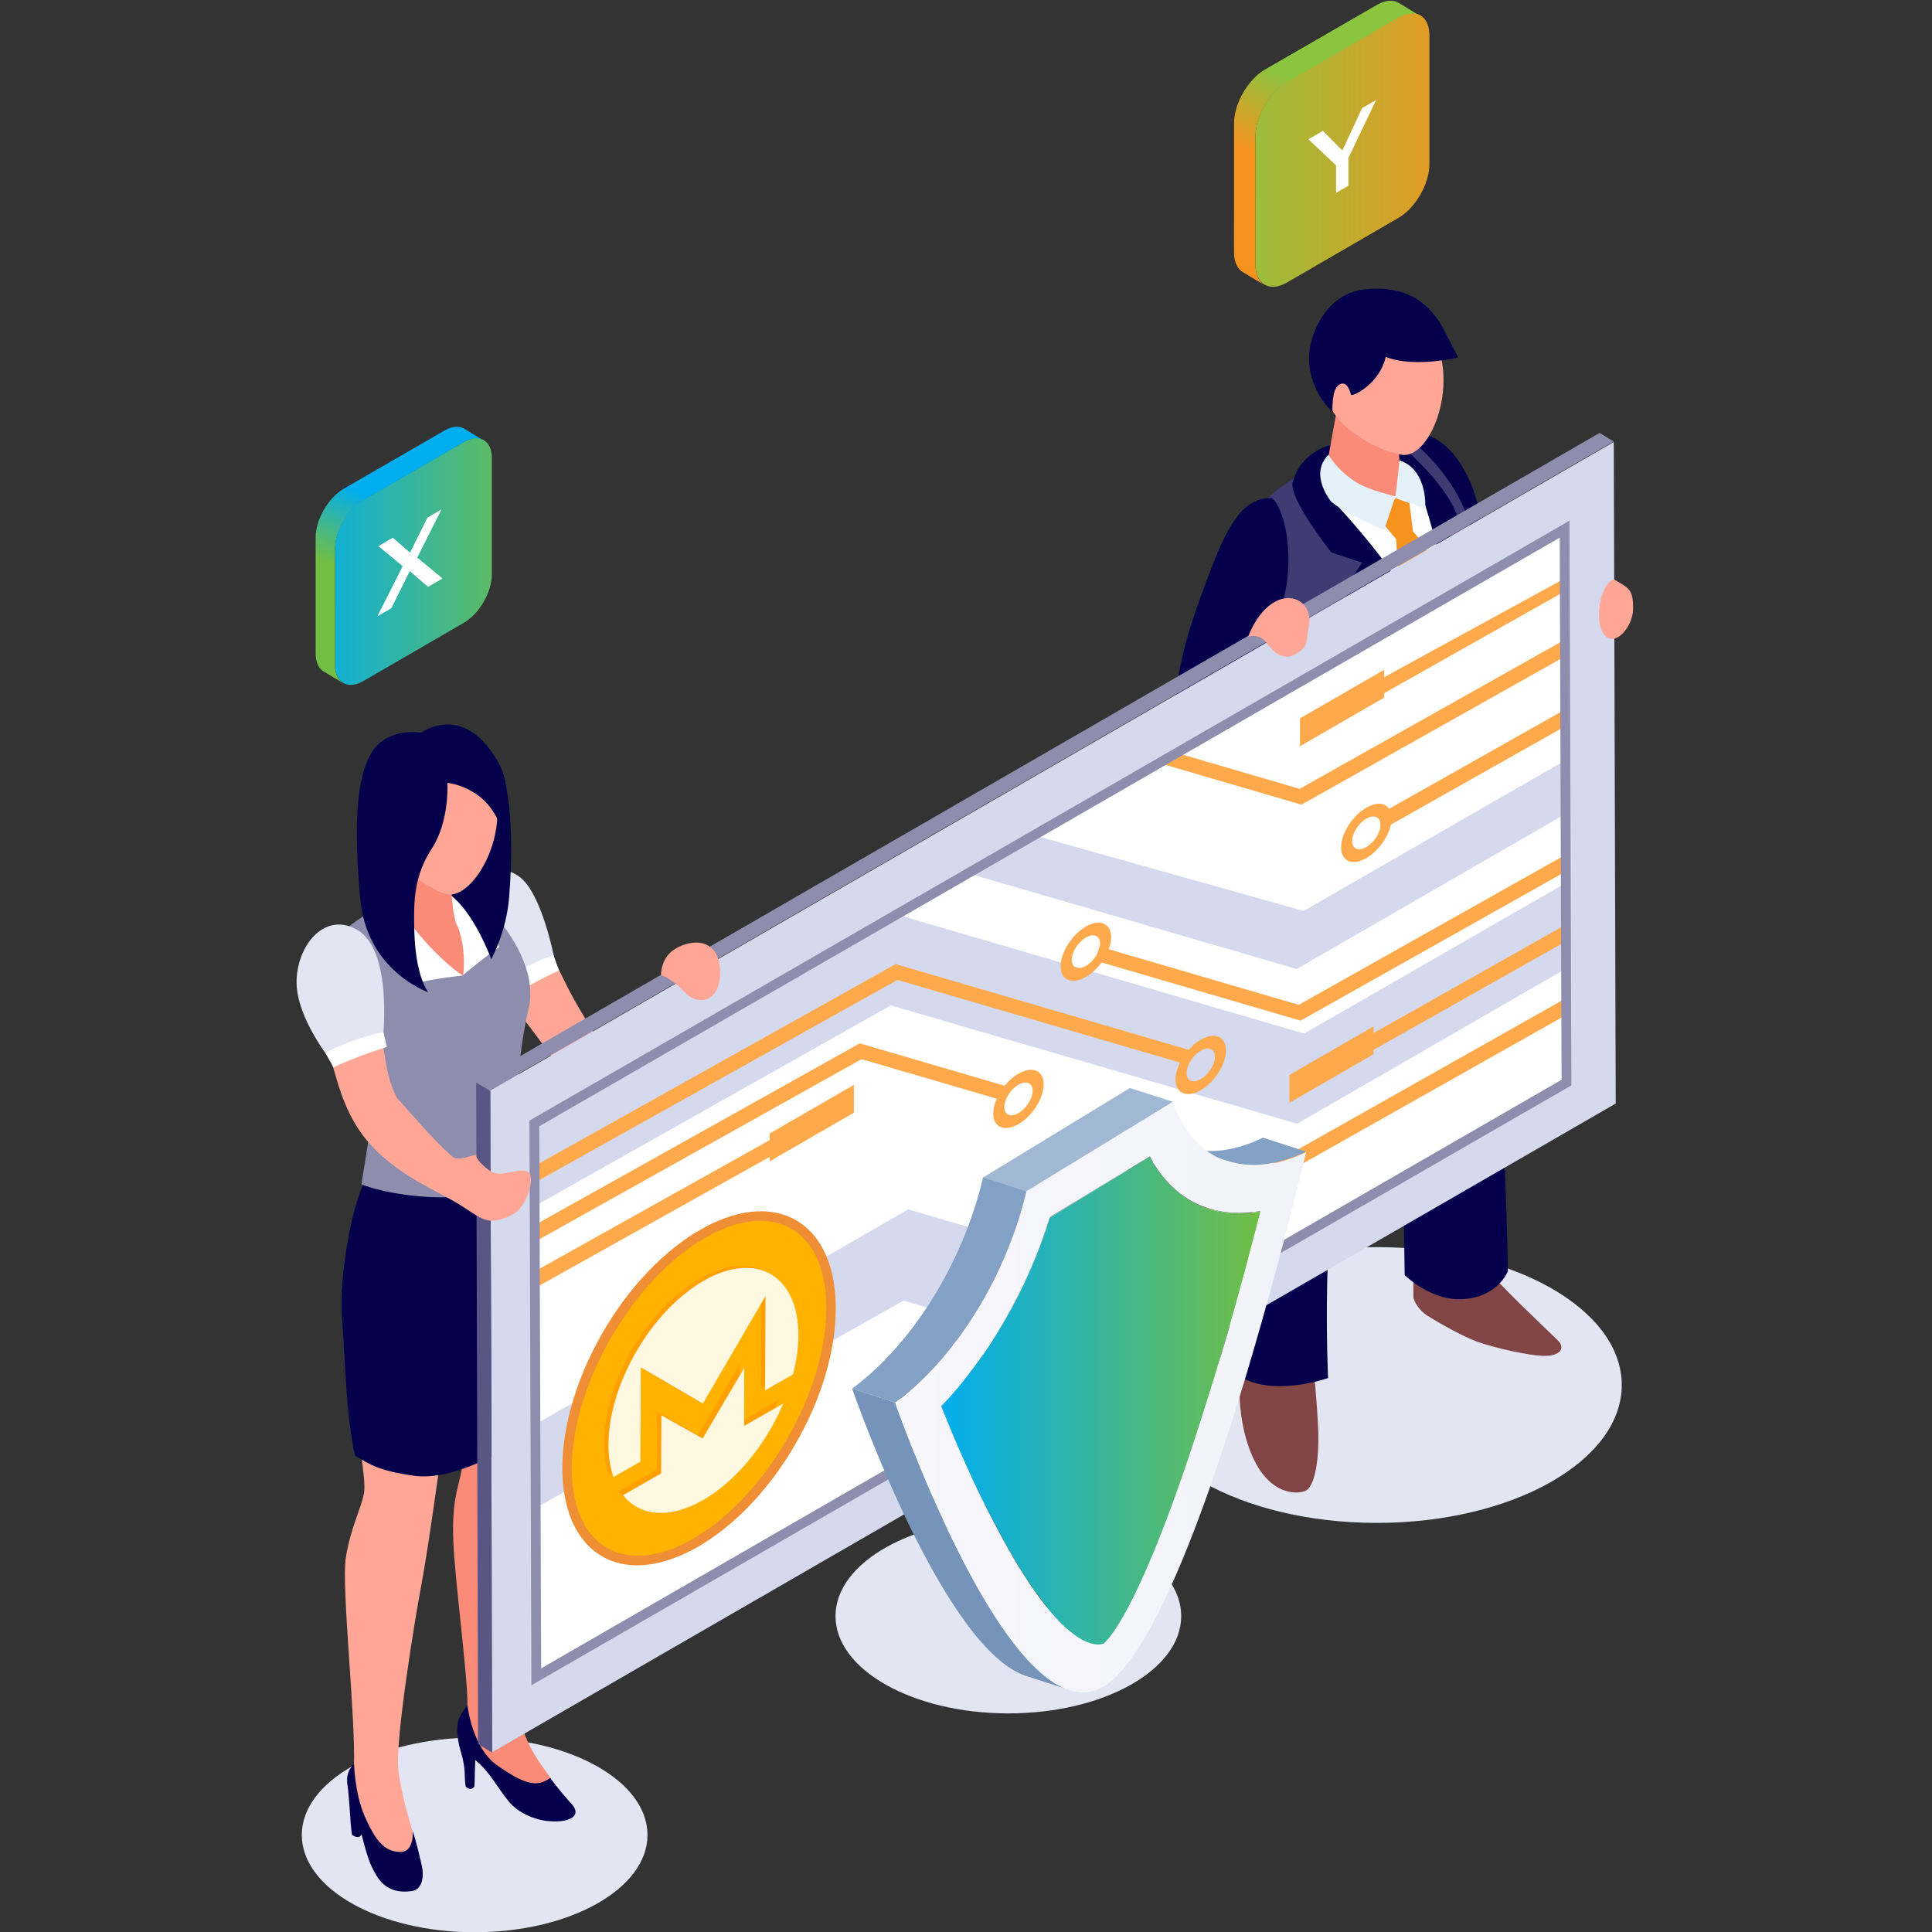<svg width="400" height="400" viewBox="0 0 400 400" fill="none" xmlns="http://www.w3.org/2000/svg">
<rect x="0" y="0" width="400" height="400" fill="#333333" stroke="none"/>
<g clip-path="url(#clip0)">
<path d="M98.269 359.766C78.505 359.766 62.483 368.786 62.483 379.909C62.483 391.032 78.505 400.051 98.269 400.051C118.034 400.051 134.058 391.032 134.058 379.909C134.058 368.786 118.034 359.766 98.269 359.766Z" fill="#E3E5F2"/>
<path d="M208.767 314.453C189.003 314.453 172.982 323.473 172.982 334.596C172.982 345.718 189.003 354.739 208.767 354.739C228.533 354.739 244.556 345.718 244.556 334.596C244.556 323.473 228.533 314.453 208.767 314.453Z" fill="#E3E5F2"/>
<path d="M285.04 258.203C257.028 258.203 234.319 270.986 234.319 286.753C234.319 302.518 257.028 315.301 285.04 315.301C313.057 315.301 335.767 302.518 335.767 286.753C335.767 270.986 313.057 258.203 285.04 258.203Z" fill="#E3E5F2"/>
<path d="M289.477 3.601L266.404 16.919C262.841 18.947 259.937 23.989 259.937 28.1V54.791C259.937 58.846 262.841 60.545 266.404 58.518L289.477 45.145C293.04 43.117 295.945 38.075 295.945 33.964V7.328C295.945 4.423 294.465 2.724 292.382 2.724C291.505 2.724 290.519 2.998 289.477 3.601Z" fill="url(#paint0_linear)"/>
<path d="M285.049 1.034L261.953 14.364C258.384 16.415 255.491 21.446 255.491 25.539L255.484 52.22C255.492 54.311 256.247 55.781 257.471 56.433L261.755 58.992L261.739 58.984C260.635 58.292 259.935 56.87 259.935 54.883L259.934 28.217C259.926 24.1 262.835 19.077 266.388 17.018L289.484 3.689C291.042 2.799 292.489 2.608 293.601 3.045L289.707 0.661C289.198 0.327 288.586 0.16 287.91 0.16C287.036 0.16 286.066 0.43 285.049 1.034Z" fill="url(#paint1_linear)"/>
<path d="M300.894 128.361C294.98 113.552 291.835 96.117 291.835 96.117L289.502 89.789C289.502 89.789 298.738 86.576 304.486 100.025C306.978 105.856 309.066 119.82 310.2 124.75C314.526 125.372 324.695 125.465 325.819 126.825C327.752 129.164 323.984 136.14 324.218 137.166C321.143 138.618 307.983 141.425 303.327 138.909C301.151 137.734 303.189 131.082 300.894 128.361Z" fill="#04004C"/>
<path d="M308.875 263.97C308.875 263.97 311.546 266.877 315.115 270.355C318.419 273.575 319.442 274.502 322.507 277.495C324.296 279.241 322.82 280.848 319.41 280.716C316.409 280.6 309.62 279.141 305.82 277.776C303.122 276.805 298.175 274.07 295.646 272.474C293.12 270.874 292.627 268.653 292.627 268.653V263.281L308.875 263.97Z" fill="#824545"/>
<path d="M271.876 282.509C271.876 282.509 272.495 288.017 272.876 294.932C273.255 301.849 272.28 307.957 270.165 308.718C268.048 309.48 262.03 309.382 258.605 299.778C255.178 290.174 257.22 280.859 257.22 280.859L271.876 282.509Z" fill="#824545"/>
<path d="M259.615 177.775C258.352 158.067 269.22 147.705 269.22 147.705C268.354 141.063 299.159 150.358 299.159 150.358C299.159 150.358 305.756 186.063 308.544 204.866C311.714 226.233 312.191 263.198 312.191 263.198C312.191 263.198 309.925 269.024 301.968 268.992C295.86 268.968 290.822 264 290.822 264L290.191 219.467L281.919 188.939C281.919 188.939 282.083 219.329 278.551 231.674C273.288 250.081 274.963 285.31 274.963 285.31C274.963 285.31 264.631 288.999 257.558 285.462C250.483 281.923 251.872 277.971 251.872 277.971C251.872 277.971 249.567 247.723 258.664 227.256C259.423 211.715 260.197 186.827 259.615 177.775Z" fill="#04004C"/>
<path d="M293.288 92.152C293.288 92.152 303.919 100.743 305.185 112.879C305.814 118.904 303.974 139.206 303.919 152.514C303.888 159.975 306.855 180.921 306.855 180.921C306.855 180.921 303.149 183.514 297.109 186.288C297.109 180.976 295.099 172.676 295.099 172.676C295.099 172.676 294.499 182.029 294.499 187.18C291.302 188.147 287.657 188.797 283.65 188.776C273.803 188.728 259.119 181.971 259.119 181.971C259.119 181.971 257.266 169.034 263.517 147.099C267.242 134.02 258.946 111.669 259.422 108.102C260.217 102.135 273.746 95.673 273.746 95.673C273.746 95.673 283.34 88.243 293.288 92.152Z" fill="#3F3B73"/>
<path d="M288.668 91.016C288.668 91.016 294.464 95.628 298.603 101.237C301.046 104.55 301.733 106.87 301.733 106.87L298.603 109.927L303.053 112.063C303.053 112.063 305.541 128.829 302.164 134.461C298.789 140.094 294.717 154.181 294.717 154.181C294.717 154.181 290.02 139.634 287.965 136.009C285.908 132.386 278.125 122.353 278.125 122.353L282.022 116.472L275.669 114.398C275.669 114.398 266.714 103.167 267.646 99.779C269.399 93.434 275.469 92.151 275.469 92.151L288.668 91.016Z" fill="#04004C"/>
<path d="M294.44 102.571C294.44 102.571 296.97 110.218 298.353 117.139C299.734 124.058 294.707 147.072 294.707 147.072C294.707 147.072 292.466 124.577 287.955 118.176C282.611 110.596 275.659 103.388 275.659 103.388C275.659 103.388 289.837 100.804 294.44 102.571Z" fill="white"/>
<path d="M291.798 104.169L292.548 110.077C292.548 110.077 296.038 113.449 296.784 117.573C297.53 121.698 296.742 136.634 296.742 136.634L294.697 147.248L293.801 140.158C293.801 140.158 292.202 130.978 290.829 125.313C290.636 122.827 290.422 120.784 290.212 120.168C289.263 117.38 289.07 111.647 289.07 111.647L285.376 107.232L288.896 103.125L291.798 104.169Z" fill="#F6921E"/>
<path d="M289.499 91.787L290.142 101.136C290.142 101.136 288.909 102.982 285.752 105.656C282.376 104.603 274.536 97.328 274.536 97.328L277.147 82.812L289.499 91.787Z" fill="#F98B78"/>
<path d="M275.701 66.716C279.216 62.234 289.324 58.46 295.907 68.203C302.812 78.423 296.288 95.131 290.239 94.156C286.851 93.61 279.224 90.523 275.881 85.065C272.119 78.925 272.968 70.198 275.701 66.716Z" fill="#FFA697"/>
<path d="M289.755 95.312L288.916 102.889L295.073 105.403C295.073 105.403 295.78 97.31 289.755 95.312Z" fill="#E4F1F9"/>
<path d="M275.06 94.141C275.06 94.141 276.973 97.7 281.391 100.194C283.655 101.47 288.896 102.782 288.896 102.782L286.58 109.735C286.58 109.735 279.248 106.763 275.65 103.911C275.65 103.911 270.872 98.246 275.06 94.141Z" fill="#E4F1F9"/>
<path d="M258.868 145.202C256.335 149.466 255.715 156.932 249.518 156.098C245.765 155.593 242.917 148.015 243.385 144.246C244.448 134.888 246.865 128.203 249.871 120.093C253.999 108.95 257.178 102.907 263.355 103.131C265.85 105.189 267.957 114.203 266.002 123.048C264.751 128.73 258.868 145.202 258.868 145.202Z" fill="#04004C"/>
<path d="M271.024 165.234C271.024 165.234 275.097 169.248 273.348 174.855C271.574 180.533 267.354 180.954 265.033 181.376C262.709 181.8 262.709 180.44 263.767 179.477C264.821 178.514 266.77 178.001 266.77 178.001C266.77 178.001 263.66 174.307 264.084 169.77C264.358 166.828 271.024 165.234 271.024 165.234Z" fill="#FFA697"/>
<path d="M257.335 139.844C257.335 139.844 261.558 148.011 264.404 152.1C267.248 156.191 272.95 163.706 272.95 163.706C272.95 163.706 272.984 166.752 270.099 170.037C266.954 173.624 262.905 173.211 262.905 173.211C262.905 173.211 249.671 160.312 246.711 154.131C243.752 147.948 257.335 139.844 257.335 139.844Z" fill="#4E5458"/>
<path d="M282.329 59.942C287.252 59.333 290.988 60.362 293.577 62.075L293.586 62.068C293.586 62.068 293.635 62.107 293.659 62.124C294.353 62.589 297.111 64.645 298.865 68.128C300.578 71.532 301.906 73.984 301.906 73.984C301.906 73.984 293.228 76.199 287.122 73.984C287.038 73.954 286.976 73.934 286.894 73.905C285.708 79.276 280.391 82.009 279.73 81.779C279.121 79.442 278.122 78.894 276.979 79.88C275.689 80.995 275.874 85.275 275.874 85.275C275.874 85.275 270.998 81.064 271.021 74.018C271.033 69.628 274.285 60.939 282.329 59.942Z" fill="#04004C"/>
<path d="M91.722 272.936C90.582 269.895 110.389 267.578 110.389 267.578C110.389 267.578 110.43 282.354 110.966 288.575C111.778 297.962 111.592 302.452 108.885 315.053C107.685 320.64 106.176 341.808 106.578 349.263C107.171 360.185 112.205 365.345 113.912 368.041C115.618 370.737 109.119 373.287 105.004 369.353C100.893 365.419 100.461 364.651 98.141 363.419C95.818 362.187 96.603 359.236 96.774 353.074C96.903 348.307 94.834 332.429 94.043 322.244C92.92 307.792 96.092 307.478 95.87 300.17C95.456 286.42 92.472 274.923 91.722 272.936Z" fill="#F98B78"/>
<path d="M94.884 356.282C94.892 356.256 94.899 356.228 94.904 356.201C94.973 355.956 95.032 355.821 95.032 355.821L95.037 355.829C95.573 354.378 96.786 353.125 96.786 353.125C96.786 353.125 97.759 361.867 102.898 365.472C108.633 369.498 111.199 370.1 113.924 368.093C113.924 368.093 115.301 370.133 118.468 373.651C120.162 375.534 118.74 377.419 113.74 377.061C111.1 376.871 107.317 375.52 105.229 372.851C103.03 370.046 101.334 367.021 99.284 365.185C98.965 364.903 98.693 364.648 98.412 364.392V364.397C98.261 366.711 98.331 368.191 98.22 369.867C97.737 370.636 96.991 370.45 96.405 369.867C96.074 368.022 96.509 366.323 95.474 362.919C94.376 359.31 94.663 357.154 94.884 356.282Z" fill="#04004C"/>
<path d="M91.49 299.939C91.49 299.939 88.68 320.613 87.246 328.093C85.813 335.572 81.956 359.702 82.434 365.894C82.756 370.111 84.424 375.81 85.467 379.337C86.506 382.855 85.106 385.426 82.737 386.156C78.446 387.476 72.941 372.859 73.261 366.116C73.739 356.023 70.607 328.532 71.611 322.374C72.62 316.215 74.738 312.498 75.372 309.111C75.915 306.209 73.508 293.75 73.508 293.75L91.49 299.939Z" fill="#FFA697"/>
<path d="M71.999 369.718C71.999 369.718 72.391 373.885 72.5 375.973C72.612 378.062 72.873 379.871 72.873 379.871C72.873 379.871 74.563 381.224 75.002 379.354C74.703 373.333 71.999 369.718 71.999 369.718Z" fill="#04004C"/>
<path d="M85.456 379.119C85.456 379.119 86.272 381.491 87.35 386.369C87.818 388.48 87.454 391.211 85.27 391.528C79.693 392.334 78.02 388.654 76.909 386.369C75.509 383.485 74.041 375.807 72.721 371.921C70.469 367.321 73.299 365.234 73.299 365.234C73.299 365.234 73.452 371.214 75.427 375.838C78.064 382.025 80.136 383.352 82.846 383.427C85.816 383.509 85.456 379.119 85.456 379.119Z" fill="#04004C"/>
<path d="M111.378 295.841C104.118 300.736 93.674 306.672 85.613 305.526C78.599 304.529 76.65 303.25 73.501 301.394C71.547 292.159 71.609 283.276 70.797 272.755C70.141 264.262 73.027 247.832 76.114 243.752C76.138 243.72 82.862 240.899 86.649 240.839C93.623 240.725 101.418 242.601 108.019 239.897C108.401 239.738 108.679 239.955 108.788 240.26C108.903 240.255 109.018 240.302 109.06 240.458C112.23 252.304 113.093 277.145 111.378 295.841Z" fill="#04004C"/>
<path d="M133.685 230.627C133.685 230.627 123.119 214.55 118.898 207.004C115.329 200.625 110.823 189.204 104.662 182.554C101.259 178.881 100.155 180.712 96.062 183.071C84.551 189.703 104.662 206.015 104.662 206.015C104.662 206.015 116.251 221.015 118.898 225.627C120.317 228.098 127.843 236.306 127.843 236.306L133.685 230.627Z" fill="#FFA697"/>
<path d="M114.9 199.059C114.9 199.059 112.276 184.643 107.314 181.36C102.356 178.075 96.442 181.197 95.939 182.21C95.439 183.221 106.924 203.442 106.924 203.442C106.924 203.442 112.572 200.477 114.9 199.059Z" fill="#E3E5F2"/>
<path d="M114.597 197.774L115.74 200.932C115.74 200.932 110.049 203.494 107.081 205.657C104.112 207.819 103.506 204.848 105.404 202.705C107.739 200.065 114.597 197.774 114.597 197.774Z" fill="white"/>
<path d="M107.194 227.43C107.323 229.856 108.213 237.062 109.059 240.523C104.658 251.105 81.665 248.002 74.825 245.194C75.717 239.949 77.98 225.736 77.724 220.772C77.724 220.772 66.346 208.182 69.569 195.338C70.545 191.447 79.773 187.245 79.773 187.245C79.773 187.245 86.423 192.544 88.764 194.38C91.009 196.139 94.752 200.646 95.071 201.032C95.088 201.029 95.107 201.027 95.126 201.022C95.078 200.281 94.63 194.338 92.304 187.996C91.572 185.998 92.685 180.16 92.685 180.16C92.685 180.16 93.615 179.929 94.964 179.688C96.987 181.931 100.964 187.881 103.123 190.346C105.204 192.727 111.327 200.972 109.456 208.763C107.861 215.41 107.023 224.149 107.194 227.43Z" fill="#8F8DAE"/>
<path d="M82.594 182.812C82.594 182.812 84.488 190.445 87.239 193.195C89.988 195.945 95.895 201.956 95.895 201.956C95.895 201.956 89.592 202.61 85.669 203.665C82.782 200.796 78.613 192.626 78.613 190.076C78.613 183.227 82.594 182.812 82.594 182.812Z" fill="white"/>
<path d="M96.064 183.133C96.064 183.133 101.977 192.038 103.345 196.082C100.822 197.744 95.886 201.862 95.886 201.862L92.621 184.917L96.064 183.133Z" fill="white"/>
<path d="M104.316 160.938C104.316 160.938 106.804 168.483 105.403 185.844C104.824 193.012 101.707 198.601 101.707 198.601C101.707 198.601 97.972 188.262 92.609 184.85C88.831 182.446 94.486 177.949 94.486 177.949L104.316 160.938Z" fill="#04004C"/>
<path d="M94.481 191.319C95.471 192.866 96.474 197.739 95.883 201.988C93.686 200.745 89.498 196.757 87.114 193.885C84.825 191.128 83.182 188.797 82.399 185.482C82.741 182.663 82.772 177.599 81.299 171.303C85.53 169.405 93.384 181.054 93.384 181.054C93.384 181.054 93.296 187.747 94.481 191.319Z" fill="#F98B78"/>
<path d="M82.395 156.665C86.427 152.913 96.651 150.831 101.472 161.13C106.529 171.932 97.777 186.905 92.145 185.062C88.994 184.031 82.176 179.934 79.803 174.219C77.134 167.785 79.26 159.577 82.395 156.665Z" fill="#FFA697"/>
<path d="M92.628 162.071C92.628 162.071 93.111 169.992 89.412 175.669C85.714 181.349 85.637 186.479 85.763 192.299C85.982 202.416 88.689 205.437 88.689 205.437C88.689 205.437 75.992 201.134 74.603 186.217C73.272 171.942 73.562 160.684 77.24 155.362C80.591 150.517 87.249 151.68 87.249 151.68C87.249 151.68 95.892 145.246 103.005 157.562C106.215 163.12 104.334 167.569 103.005 169.64C99.785 162.73 92.628 162.071 92.628 162.071Z" fill="#04004C"/>
<path d="M334.117 91.507L334.517 228.476L101.913 362.768L101.517 225.799L334.117 91.507Z" fill="#D4D9ED"/>
<path d="M101.517 225.89L98.582 224.124L98.982 361.091L101.912 362.86L101.517 225.89Z" fill="#595686"/>
<path d="M334.106 91.406L331.177 89.639L98.575 223.932L101.508 225.698L334.106 91.406Z" fill="#8F8DAE"/>
<path d="M323.925 109.414L324.323 223.988L111.028 347.017L110.63 232.441L323.925 109.414Z" fill="white"/>
<path d="M200.269 180.768L268.464 200.629L324.128 168.509L324.083 157.422L269.903 188.601L213.93 172.886L200.269 180.768Z" fill="#D4D9ED"/>
<path d="M184.423 208.16L268.551 232.659L324.215 200.539L324.193 182.812L270.004 213.994L185.398 189.262L110.645 232.38L110.705 249.716L184.423 208.16Z" fill="#D4D9ED"/>
<path d="M187.049 269.285L225.943 280.614L248.188 267.976L188.026 250.391L110.864 294.899L110.923 312.201L187.049 269.285Z" fill="#D4D9ED"/>
<path d="M245.746 220.415L185.804 202.884L110.677 244.875L110.571 241.456L185.435 199.609L246.597 217.503L245.746 220.415Z" fill="#FFA94D"/>
<path d="M324.172 180.429L269.266 211.315L226.782 198.885L227.636 195.971L268.891 208.039L324.159 176.953L324.172 180.429Z" fill="#FFA94D"/>
<path d="M324.029 135.897L269.449 166.602L239.722 157.903L243.362 155.804L269.073 163.324L324.017 132.422L324.029 135.897Z" fill="#FFA94D"/>
<path d="M207.489 227.807L178.372 219.29L110.73 257.099L110.718 253.628L178.001 216.016L208.342 224.893L207.489 227.807Z" fill="#FFA94D"/>
<path d="M164.519 236.636L110.759 266.685L110.745 263.214L163.035 233.986L164.519 236.636Z" fill="#FFA94D"/>
<path d="M251.541 218.79C251.541 220.411 250.229 222.483 248.606 223.419C246.987 224.352 245.676 223.799 245.676 222.178C245.676 220.557 246.987 218.484 248.606 217.551C250.229 216.616 251.541 217.171 251.541 218.79ZM243.384 223.498C243.384 226.383 245.724 227.371 248.606 225.705C251.492 224.04 253.829 220.355 253.829 217.469C253.829 214.585 251.492 213.597 248.606 215.263C245.724 216.928 243.384 220.616 243.384 223.498Z" fill="#FFA94D"/>
<path d="M227.76 195.354C227.76 196.972 226.447 199.047 224.827 199.981C223.206 200.917 221.893 200.361 221.893 198.74C221.893 197.122 223.206 195.049 224.827 194.114C226.447 193.178 227.76 193.733 227.76 195.354ZM219.604 200.06C219.607 202.948 221.941 203.935 224.827 202.27C227.71 200.605 230.05 196.917 230.05 194.033C230.05 191.15 227.71 190.159 224.827 191.824C221.941 193.49 219.604 197.177 219.604 200.06Z" fill="#FFA94D"/>
<path d="M213.797 225.823C213.797 227.441 212.482 229.515 210.862 230.449C209.242 231.386 207.929 230.83 207.929 229.212C207.929 227.589 209.242 225.518 210.862 224.581C212.482 223.647 213.797 224.202 213.797 225.823ZM205.64 230.53C205.64 233.417 207.978 234.403 210.862 232.739C213.748 231.073 216.082 227.385 216.082 224.501C216.082 221.617 213.748 220.628 210.862 222.293C207.978 223.957 205.64 227.646 205.64 230.53Z" fill="#FFA94D"/>
<path d="M249.198 251.212C249.198 252.833 247.885 254.902 246.263 255.839C244.643 256.775 243.331 256.219 243.329 254.6C243.331 252.978 244.643 250.907 246.263 249.971C247.885 249.037 249.198 249.59 249.198 251.212ZM241.04 255.922C241.04 258.805 243.379 259.792 246.263 258.128C249.148 256.463 251.486 252.774 251.486 249.891C251.486 247.006 249.148 246.019 246.263 247.684C243.379 249.35 241.04 253.038 241.04 255.922Z" fill="#FFA94D"/>
<path d="M176.783 230.376L159.362 240.437L159.361 234.67L176.783 224.611L176.783 230.376Z" fill="#FFA94D"/>
<path d="M284.376 218.267L266.955 228.324L266.955 222.559L284.375 212.5L284.376 218.267Z" fill="#FFA94D"/>
<path d="M324.234 194.886L276.424 221.859L274.936 219.214L324.219 191.406L324.234 194.886Z" fill="#FFA94D"/>
<path d="M286.573 144.437L269.15 154.496L269.152 148.729L286.572 138.672L286.573 144.437Z" fill="#FFA94D"/>
<path d="M323.971 122.422L278.6 148.021L277.108 145.377L323.961 119.765L323.971 122.422Z" fill="#FFA94D"/>
<path d="M324.279 210.122L251.043 251.441L249.551 248.797L324.268 206.641L324.279 210.122Z" fill="#FFA94D"/>
<path d="M285.818 170.742C285.818 172.363 284.505 174.435 282.886 175.372C281.265 176.305 279.951 175.749 279.951 174.13C279.951 172.51 281.262 170.438 282.886 169.504C284.505 168.568 285.818 169.123 285.818 170.742ZM277.661 175.453C277.661 178.336 279.999 179.323 282.886 177.657C285.766 175.993 288.107 172.305 288.107 169.42C288.107 166.537 285.766 165.551 282.886 167.215C279.999 168.88 277.661 172.568 277.661 175.453Z" fill="#FFA94D"/>
<path d="M324.083 150.355L287.658 170.905L286.169 168.26L324.073 146.876L324.083 150.355Z" fill="#FFA94D"/>
<path d="M125.634 276.489C114.821 295.218 114.599 315.335 125.139 321.419C135.681 327.506 152.991 317.256 163.805 298.529C174.619 279.797 174.837 259.681 164.297 253.596C153.756 247.51 136.447 257.76 125.634 276.489Z" fill="#FFB300"/>
<path d="M126.525 276.919C116.008 295.136 115.623 314.671 125.662 320.47C135.706 326.265 152.428 316.164 162.947 297.946C173.463 279.731 173.851 260.194 163.809 254.396C153.769 248.599 137.044 258.705 126.525 276.919ZM164.7 298.958C153.626 318.14 135.66 328.577 124.651 322.222C113.644 315.865 113.697 295.089 124.774 275.907C135.846 256.727 153.814 246.288 164.822 252.644C175.83 258.998 175.775 279.778 164.7 298.958Z" fill="#EF8E35"/>
<path d="M112.035 345.416L323.308 223.554L322.924 111.314L111.65 233.177L112.035 345.416ZM325.339 224.719L324.83 225.012L110.026 348.916L109.619 232.009L110.13 231.716L324.934 107.812L325.339 224.719Z" fill="#8F8DAE"/>
<path d="M78.591 213.665C79.909 217.488 79.489 221.939 82.138 227.277C83.448 228.586 90.638 237.221 94.096 239.78C95.714 240.134 96.924 239.36 98.61 239.103C98.308 239.812 100.266 241.631 101.501 242.454C103.827 244.005 107.396 241.579 109.285 242.618C111.077 243.603 108.879 250.149 106.196 251.452C101.405 253.783 100.312 252.798 95.874 249.861C91.056 246.674 83.339 244.086 76.847 237.118C71.758 231.658 70.085 224.771 69.015 221.117C67.909 217.346 66.544 213.546 65.838 209.848C62.541 192.503 69.118 193.163 72.912 197.537C76.817 202.043 76.775 208.398 78.591 213.665Z" fill="#FFA697"/>
<path d="M334.107 119.922C331.114 121.017 329.969 129.207 332.289 131.589C334.613 133.97 338.071 129.586 338.115 126.125C338.163 121.994 337.286 121.809 334.107 119.922Z" fill="#FFA697"/>
<path d="M79.194 215.971C79.194 215.971 81.628 196.681 73.776 192.402C67.011 188.717 61.345 195.988 61.404 203.477C61.463 210.881 68.576 219.663 68.576 219.663L79.194 215.971Z" fill="#E3E5F2"/>
<path d="M79.395 213.672L80.092 216.788C80.092 216.788 77.893 217.392 74.433 218.714C70.967 220.032 69.029 220.976 69.029 220.976L67.383 218.021C67.383 218.021 71.496 215.393 79.395 213.672Z" fill="white"/>
<path d="M136.857 201.872C136.857 201.872 138.911 202.386 141.765 205.439C144.62 208.49 149.3 207.372 149.085 200.968C148.875 194.563 143.709 194.097 139.779 196.459C136.758 198.276 136.857 201.872 136.857 201.872Z" fill="#FFA697"/>
<path d="M258.423 131.834C258.423 131.834 260.206 126.547 264.118 124.507C268.028 122.467 271.778 125.291 271.019 129.463C270.26 133.634 270.934 133.687 268.43 135.321C265.989 136.915 263.874 135.352 262.207 133.111C260.614 130.976 258.423 131.834 258.423 131.834Z" fill="#FFA697"/>
<path d="M228.491 340.234L219.566 337.363L219.562 337.363L228.485 340.239C228.485 340.234 228.491 340.234 228.491 340.234Z" fill="#BDBDBD"/>
<path d="M228.491 340.234L219.569 337.358C219.562 337.364 219.558 337.364 219.551 337.37L228.473 340.239C228.479 340.239 228.486 340.234 228.491 340.234Z" fill="#B8B8B8"/>
<path d="M228.467 340.234L219.544 337.365C219.532 337.37 219.53 337.378 219.518 337.381L228.436 340.253C228.45 340.247 228.457 340.241 228.467 340.234Z" fill="#B3B3B3"/>
<path d="M228.442 340.234L219.525 337.362C219.507 337.37 219.489 337.375 219.469 337.387L228.391 340.255C228.411 340.246 228.43 340.24 228.442 340.234Z" fill="#ADADAD"/>
<path d="M228.394 340.234L219.472 337.366C219.451 337.369 219.419 337.381 219.39 337.393L228.318 340.262C228.341 340.253 228.37 340.241 228.394 340.234Z" fill="#A8A8A8"/>
<path d="M228.32 340.234L219.393 337.365C219.359 337.375 219.32 337.388 219.279 337.398L228.204 340.269C228.244 340.258 228.283 340.247 228.32 340.234Z" fill="#A3A3A3"/>
<path d="M228.198 340.234L219.273 337.363C219.23 337.375 219.177 337.386 219.121 337.402L228.044 340.274C228.099 340.262 228.152 340.246 228.198 340.234Z" fill="#9E9E9E"/>
<path d="M228.052 340.234L219.13 337.363C219.068 337.375 218.999 337.387 218.924 337.397L227.842 340.269C227.924 340.257 227.993 340.246 228.052 340.234Z" fill="#999999"/>
<path d="M227.832 340.234L218.914 337.361C218.832 337.375 218.736 337.385 218.64 337.39L227.564 340.262C227.659 340.256 227.756 340.243 227.832 340.234Z" fill="#949494"/>
<path d="M227.564 340.234L218.64 337.363C218.51 337.37 218.367 337.369 218.215 337.363L227.14 340.235C227.295 340.241 227.435 340.241 227.564 340.234Z" fill="#8F8F8F"/>
<path d="M227.148 340.234L218.223 337.363C218.013 337.351 217.776 337.325 217.517 337.272L226.44 340.144C226.701 340.195 226.937 340.222 227.148 340.234Z" fill="#8A8A8A"/>
<path d="M226.44 340.234L217.519 337.363C217.29 337.318 217.044 337.255 216.777 337.172L225.701 340.042C225.968 340.126 226.214 340.188 226.44 340.234Z" fill="#858585"/>
<path d="M261.013 250.493L252.09 247.623C250.8 252.629 249.123 259.01 247.147 266.085L256.07 268.956C258.046 261.882 259.725 255.501 261.013 250.493Z" fill="#F0F0F0"/>
<path d="M256.06 268.978L247.137 266.107C245.397 272.352 243.423 279.137 241.293 286.009L250.215 288.881C252.348 282.011 254.32 275.221 256.06 268.978Z" fill="#F5F5F5"/>
<path d="M250.226 288.81L241.304 285.938C241.244 286.143 241.181 286.341 241.117 286.543C239.513 291.697 237.998 296.338 236.572 300.503L245.499 303.373C246.921 299.207 248.435 294.57 250.04 289.414C250.099 289.216 250.162 289.014 250.226 288.81Z" fill="#FAFAFA"/>
<path d="M245.483 303.517L236.558 300.647C235.184 304.67 233.888 308.254 232.68 311.452L241.606 314.321C242.814 311.122 244.108 307.54 245.483 303.517Z" fill="white"/>
<path d="M241.602 314.063L232.676 311.193C231.379 314.622 230.174 317.6 229.072 320.195L237.998 323.065C239.096 320.479 240.301 317.495 241.602 314.063Z" fill="white"/>
<path d="M238.013 323.438L229.088 320.568C226.907 325.677 225.1 329.264 223.668 331.773L232.587 334.643C234.019 332.134 235.832 328.546 238.013 323.438Z" fill="white"/>
<path d="M232.568 334.376L223.65 331.506C223.211 332.274 222.802 332.947 222.433 333.524L231.359 336.4C231.725 335.819 232.128 335.145 232.568 334.376Z" fill="white"/>
<path d="M231.372 336.329L222.446 333.454C222.187 333.862 221.944 334.222 221.723 334.544L230.649 337.42C230.868 337.091 231.112 336.73 231.372 336.329Z" fill="white"/>
<path d="M230.64 337.501L221.714 334.625C221.524 334.897 221.353 335.14 221.187 335.36L230.114 338.23C230.278 338.01 230.451 337.767 230.64 337.501Z" fill="#FAFAFA"/>
<path d="M230.127 338.282L221.2 335.413C221.054 335.604 220.919 335.779 220.793 335.938L229.716 338.808C229.843 338.651 229.981 338.474 230.127 338.282Z" fill="#F5F5F5"/>
<path d="M229.712 338.673L220.789 335.804C220.679 335.942 220.568 336.074 220.471 336.187L229.392 339.059C229.493 338.946 229.604 338.817 229.712 338.673Z" fill="#F0F0F0"/>
<path d="M229.395 339.063L220.474 336.192C220.387 336.293 220.308 336.379 220.233 336.459L229.159 339.328C229.232 339.249 229.309 339.165 229.395 339.063Z" fill="#EBEBEB"/>
<path d="M229.15 339.454L220.225 336.585C220.159 336.662 220.093 336.73 220.033 336.788L228.959 339.659C229.014 339.602 229.08 339.535 229.15 339.454Z" fill="#E6E6E6"/>
<path d="M228.955 339.844L220.029 336.972C219.979 337.023 219.932 337.075 219.884 337.113L228.809 339.984C228.852 339.945 228.903 339.899 228.955 339.844Z" fill="#E0E0E0"/>
<path d="M228.809 339.845L219.884 336.973C219.847 337.014 219.806 337.049 219.771 337.077L228.695 339.947C228.729 339.919 228.767 339.884 228.809 339.845Z" fill="#DBDBDB"/>
<path d="M228.711 339.845L219.787 336.976C219.76 337.004 219.733 337.026 219.712 337.047L228.631 339.919C228.654 339.895 228.682 339.874 228.711 339.845Z" fill="#D6D6D6"/>
<path d="M228.613 339.845L219.693 336.972C219.667 336.991 219.652 337.008 219.633 337.02L228.558 339.889C228.572 339.879 228.59 339.862 228.613 339.845Z" fill="#D1D1D1"/>
<path d="M228.564 340.234L219.639 337.366C219.63 337.375 219.618 337.381 219.605 337.387L228.53 340.259C228.542 340.253 228.552 340.247 228.564 340.234Z" fill="#CCCCCC"/>
<path d="M228.54 340.234L219.615 337.362C219.613 337.37 219.606 337.375 219.602 337.381L228.524 340.251C228.526 340.245 228.534 340.238 228.54 340.234Z" fill="#C7C7C7"/>
<path d="M228.516 340.234L219.594 337.364L219.586 337.363L228.504 340.24C228.504 340.24 228.513 340.235 228.516 340.234Z" fill="#C2C2C2"/>
<path d="M228.506 339.982L219.58 337.11L228.506 339.982Z" fill="#BDBDBD"/>
<path d="M261.011 250.78L252.087 247.911C251.755 247.967 251.42 248.023 251.092 248.069L260.016 250.938C260.344 250.895 260.676 250.839 261.011 250.78Z" fill="#6B6B6B"/>
<path d="M260.01 251.171L251.085 248.303C250.362 248.404 249.645 248.47 248.94 248.511L257.862 251.382C258.567 251.342 259.284 251.275 260.01 251.171Z" fill="#686868"/>
<path d="M257.861 251.171L248.939 248.3C248.111 248.346 247.305 248.349 246.507 248.311L255.429 251.181C256.229 251.221 257.036 251.214 257.861 251.171Z" fill="#646464"/>
<path d="M255.444 251.171L246.523 248.301C245.502 248.248 244.499 248.124 243.536 247.939L252.458 250.809C253.423 251.002 254.421 251.12 255.444 251.171Z" fill="#616161"/>
<path d="M252.441 250.78L243.518 247.91C242.738 247.757 241.975 247.564 241.231 247.321L250.149 250.193C250.898 250.436 251.662 250.628 252.441 250.78Z" fill="#5D5D5D"/>
<path d="M255.152 240.655C254.853 240.577 254.554 240.492 254.262 240.396L245.337 237.523C245.632 237.619 245.929 237.705 246.232 237.778C246.328 237.807 246.427 237.825 246.523 237.847C246.735 237.897 246.936 237.949 247.145 237.988C247.186 237.998 247.23 238.006 247.274 238.011C247.598 238.074 247.919 238.124 248.242 238.163C248.361 238.181 248.472 238.192 248.594 238.202C248.856 238.235 249.129 238.258 249.399 238.276C249.529 238.282 249.655 238.294 249.776 238.298C249.948 238.304 250.113 238.304 250.284 238.309C250.439 238.309 250.597 238.317 250.765 238.309C250.93 238.309 251.1 238.304 251.271 238.298C251.439 238.294 251.609 238.288 251.775 238.276C251.9 238.27 252.029 238.258 252.151 238.249C252.346 238.232 252.538 238.214 252.726 238.192C252.857 238.181 252.99 238.163 253.12 238.145C253.329 238.117 253.537 238.089 253.751 238.056C253.845 238.039 253.949 238.028 254.046 238.011C254.34 237.959 254.631 237.903 254.925 237.84C254.949 237.835 254.971 237.835 254.992 237.829C255.006 237.825 255.023 237.819 255.041 237.819C255.475 237.722 255.923 237.61 256.361 237.489C256.486 237.454 256.617 237.418 256.742 237.384C257.093 237.281 257.448 237.169 257.798 237.05C257.894 237.021 257.991 236.994 258.08 236.959C258.503 236.813 258.933 236.654 259.362 236.485C259.463 236.439 259.574 236.394 259.676 236.349C259.989 236.219 260.312 236.084 260.629 235.941C260.912 235.811 261.199 235.687 261.48 235.547L270.406 238.418C270.179 238.531 269.957 238.632 269.734 238.74C269.672 238.761 269.608 238.786 269.551 238.814C269.236 238.959 268.913 239.091 268.602 239.221C268.518 239.26 268.431 239.293 268.347 239.326C268.326 239.338 268.309 239.345 268.286 239.356C267.857 239.526 267.426 239.684 267.002 239.831C266.98 239.842 266.961 239.847 266.929 239.858C266.863 239.88 266.792 239.898 266.723 239.921C266.372 240.039 266.014 240.152 265.665 240.254C265.594 240.271 265.527 240.3 265.459 240.316C265.401 240.334 265.346 240.345 265.284 240.362C264.845 240.481 264.397 240.592 263.96 240.689C263.952 240.695 263.938 240.695 263.924 240.701H263.917C263.896 240.705 263.872 240.705 263.851 240.712C263.556 240.775 263.262 240.83 262.97 240.88C262.875 240.898 262.773 240.908 262.674 240.927C262.548 240.948 262.425 240.971 262.297 240.989C262.211 240.999 262.129 241.007 262.041 241.017C261.912 241.033 261.783 241.051 261.65 241.061C261.458 241.085 261.266 241.103 261.075 241.12C260.952 241.13 260.823 241.142 260.697 241.148C260.644 241.152 260.59 241.157 260.532 241.157C260.42 241.164 260.304 241.164 260.194 241.171C260.025 241.176 259.853 241.181 259.682 241.185C259.521 241.185 259.362 241.181 259.205 241.181C259.034 241.181 258.872 241.176 258.702 241.171C258.653 241.171 258.593 241.171 258.545 241.164C258.468 241.164 258.398 241.152 258.324 241.148C258.052 241.13 257.779 241.108 257.513 241.079C257.395 241.061 257.284 241.051 257.163 241.039C256.844 240.994 256.514 240.943 256.198 240.88C256.166 240.875 256.123 240.875 256.091 240.865C256.079 240.865 256.077 240.865 256.067 240.858C255.86 240.819 255.655 240.769 255.453 240.723C255.352 240.701 255.248 240.679 255.152 240.655Z" fill="#83A0C5"/>
<path d="M240.85 243.555L231.928 240.686C234.483 243.829 237.644 246.004 241.238 247.161L250.156 250.033C246.565 248.88 243.407 246.698 240.85 243.555Z" fill="#858585"/>
<path d="M238.071 239.009L229.151 236.137C229.456 236.733 229.783 237.302 230.12 237.853L239.045 240.721C238.708 240.174 238.378 239.603 238.071 239.009Z" fill="#8F8F8F"/>
<path d="M239.036 241.027L230.111 238.158C230.677 239.073 231.289 239.93 231.931 240.723L240.853 243.593C240.21 242.803 239.601 241.943 239.036 241.027Z" fill="#8A8A8A"/>
<path d="M240.85 243.556L231.928 240.687C234.483 243.83 237.644 246.005 241.238 247.162L250.156 250.034C246.565 248.881 243.407 246.699 240.85 243.556Z" fill="#858585"/>
<path d="M238.062 239.453L229.142 236.582L208.444 249.206L217.37 252.078L238.062 239.453Z" fill="#919191"/>
<path d="M217.353 251.951L208.428 249.08C208.412 249.136 208.393 249.192 208.378 249.249L217.303 252.126C217.319 252.063 217.335 252.008 217.353 251.951Z" fill="#ACACAC"/>
<path d="M217.307 252.343L208.383 249.466C208.094 250.386 207.802 251.299 207.49 252.207L216.412 255.078C216.722 254.168 217.018 253.257 217.307 252.343Z" fill="#AFAFAF"/>
<path d="M216.406 255.078L207.485 252.207C207.136 253.229 206.767 254.251 206.381 255.265L215.306 258.133C215.69 257.124 216.059 256.107 216.406 255.078Z" fill="#B3B3B3"/>
<path d="M215.308 258.203L206.384 255.335C205.871 256.697 205.323 258.043 204.753 259.379L213.674 262.25C214.245 260.91 214.794 259.565 215.308 258.203Z" fill="#BCBCBC"/>
<path d="M213.672 262.109L204.752 259.238C203.151 262.974 201.339 266.615 199.337 270.107L208.26 272.976C210.259 269.483 212.074 265.846 213.672 262.109Z" fill="#C0C0C0"/>
<path d="M208.276 273.047L199.355 270.177C198.541 271.597 197.699 272.986 196.829 274.353L205.751 277.223C206.621 275.855 207.464 274.465 208.276 273.047Z" fill="#BCBCBC"/>
<path d="M205.737 276.953L196.815 274.084C196.13 275.156 195.423 276.219 194.709 277.257L203.627 280.132C204.346 279.09 205.052 278.035 205.737 276.953Z" fill="#B3B3B3"/>
<path d="M203.638 280.469L194.72 277.595C194.048 278.552 193.374 279.488 192.689 280.417L201.608 283.286C202.294 282.365 202.974 281.422 203.638 280.469Z" fill="#AFAFAF"/>
<path d="M201.611 283.203L192.691 280.334C192.036 281.204 191.376 282.057 190.696 282.898L199.62 285.768C200.298 284.929 200.96 284.074 201.611 283.203Z" fill="#ACACAC"/>
<path d="M199.609 285.547L190.686 282.677C190.047 283.473 189.398 284.254 188.738 285.019L197.66 287.887C198.321 287.126 198.969 286.344 199.609 285.547Z" fill="#A8A8A8"/>
<path d="M197.656 287.891L188.734 285.022C188.112 285.742 187.476 286.444 186.847 287.134L195.767 290.004C196.4 289.313 197.036 288.615 197.656 287.891Z" fill="#A5A5A5"/>
<path d="M195.776 290.234L186.857 287.366C186.542 287.697 186.231 288.03 185.916 288.357L194.839 291.23C195.157 290.903 195.468 290.568 195.776 290.234Z" fill="#A1A1A1"/>
<path d="M227.601 245.845L217.345 252.131C212.846 266.82 204.641 280.913 194.849 291.169C197.429 297.653 201.531 307.379 206.361 316.444C221.183 344.432 228.461 340.462 228.527 340.396C228.527 340.396 228.725 340.264 229.056 339.933C230.909 338.014 237.922 328.685 250.031 289.779C254.662 274.958 258.566 260.402 261.014 250.808C251.089 252.594 242.819 248.558 238.055 239.493L227.601 245.845Z" fill="url(#paint2_linear)"/>
<path d="M194.843 291.027L185.921 288.154C186.153 288.726 186.388 289.326 186.644 289.943L195.566 292.818C195.31 292.195 195.076 291.598 194.843 291.027Z" fill="#6B6B6B"/>
<path d="M195.58 293.072L186.658 290.197C188.761 295.371 191.646 302.101 195.003 308.877L203.926 311.751C200.569 304.974 197.684 298.25 195.58 293.072Z" fill="#686868"/>
<path d="M203.918 311.467L194.995 308.594C195.786 310.195 196.608 311.793 197.443 313.376C199.093 316.489 200.653 319.207 202.115 321.576L211.039 324.444C209.575 322.079 208.015 319.359 206.366 316.246C205.528 314.664 204.711 313.065 203.918 311.467Z" fill="#646464"/>
<path d="M211.045 324.493L202.121 321.625C204.247 325.065 206.167 327.78 207.902 329.915L216.827 332.784C215.095 330.648 213.164 327.936 211.045 324.493Z" fill="#616161"/>
<path d="M216.835 333.043L207.91 330.174C211.905 335.095 214.868 336.944 216.805 337.572L225.728 340.441C223.791 339.813 220.829 337.972 216.835 333.043Z" fill="#5D5D5D"/>
<path d="M242.847 228.125L233.925 225.255L203.525 243.801L212.45 246.672L242.847 228.125Z" fill="#A1B8D4"/>
<path d="M188.084 315.45C188.002 315.275 187.911 315.094 187.825 314.918C187.708 314.67 187.589 314.428 187.474 314.179C187.393 314.01 187.311 313.839 187.235 313.671C187.109 313.406 186.985 313.146 186.861 312.879C186.789 312.732 186.721 312.582 186.649 312.429C186.495 312.099 186.348 311.779 186.192 311.449C186.155 311.366 186.114 311.282 186.076 311.201C185.89 310.787 185.702 310.376 185.516 309.969C185.463 309.862 185.42 309.755 185.368 309.647C185.232 309.348 185.104 309.048 184.968 308.755C184.898 308.602 184.832 308.456 184.765 308.304C184.657 308.053 184.543 307.8 184.436 307.556C184.364 307.393 184.288 307.228 184.215 307.064C184.111 306.833 184.015 306.6 183.914 306.369C183.838 306.2 183.763 306.031 183.69 305.859C183.595 305.64 183.497 305.42 183.406 305.198C183.335 305.03 183.262 304.861 183.186 304.692C183.095 304.476 183.006 304.268 182.918 304.052C182.836 303.884 182.764 303.709 182.69 303.532C182.605 303.335 182.523 303.132 182.436 302.932C182.361 302.758 182.295 302.585 182.22 302.413C182.139 302.217 182.058 302.024 181.971 301.824C181.903 301.656 181.831 301.487 181.764 301.323C181.684 301.126 181.603 300.934 181.528 300.74C181.458 300.583 181.39 300.419 181.328 300.261C181.25 300.07 181.168 299.877 181.09 299.683C181.027 299.531 180.961 299.373 180.899 299.215C180.876 299.165 180.857 299.115 180.836 299.061C180.797 298.96 180.759 298.861 180.713 298.757C180.622 298.538 180.532 298.317 180.448 298.096C180.385 297.949 180.325 297.805 180.269 297.661C180.188 297.452 180.108 297.242 180.024 297.039C179.967 296.892 179.904 296.74 179.85 296.595C179.768 296.401 179.695 296.202 179.617 296.016C179.563 295.874 179.51 295.732 179.457 295.598C179.377 295.407 179.305 295.213 179.231 295.021C179.18 294.894 179.129 294.767 179.081 294.638C179.006 294.447 178.932 294.259 178.857 294.067C178.814 293.961 178.774 293.84 178.729 293.733C178.645 293.508 178.558 293.287 178.474 293.066C178.452 293.003 178.424 292.943 178.402 292.88C178.299 292.603 178.197 292.338 178.095 292.078C178.069 292 178.04 291.926 178.012 291.847C177.942 291.664 177.876 291.483 177.814 291.315C177.782 291.231 177.75 291.15 177.719 291.065C177.659 290.913 177.606 290.765 177.553 290.618C177.519 290.535 177.491 290.45 177.457 290.371C177.409 290.236 177.36 290.1 177.309 289.974C177.282 289.895 177.258 289.823 177.231 289.749C177.188 289.631 177.138 289.513 177.099 289.403C177.072 289.331 177.052 289.264 177.028 289.195C176.989 289.093 176.953 288.993 176.922 288.902C176.89 288.828 176.87 288.76 176.847 288.697C176.818 288.62 176.789 288.547 176.762 288.471C176.741 288.405 176.718 288.344 176.692 288.28C176.671 288.213 176.649 288.151 176.627 288.089C176.608 288.042 176.591 287.998 176.577 287.951C176.553 287.878 176.531 287.816 176.507 287.76C176.496 287.731 176.49 287.709 176.478 287.687C176.458 287.613 176.435 287.55 176.416 287.5L185.342 290.371C185.357 290.421 185.38 290.486 185.401 290.558C185.415 290.579 185.424 290.609 185.431 290.631C185.453 290.687 185.478 290.755 185.499 290.828C185.516 290.861 185.533 290.913 185.54 290.952C185.572 291.021 185.598 291.082 185.617 291.155C185.639 291.212 185.663 291.275 185.685 291.337C185.714 291.412 185.736 291.489 185.772 291.57C185.792 291.638 185.815 291.704 185.844 291.772C185.878 291.869 185.911 291.965 185.95 292.068C185.975 292.134 185.996 292.203 186.024 292.277C186.066 292.388 186.107 292.506 186.155 292.632C186.184 292.7 186.204 292.768 186.232 292.842C186.285 292.969 186.333 293.111 186.384 293.253C186.415 293.333 186.441 293.405 186.472 293.491C186.53 293.632 186.585 293.79 186.639 293.942C186.674 294.024 186.702 294.101 186.736 294.186C186.798 294.361 186.869 294.536 186.935 294.717C186.962 294.796 186.991 294.87 187.018 294.949C187.12 295.209 187.222 295.475 187.323 295.752C187.347 295.814 187.375 295.874 187.398 295.939C187.483 296.158 187.568 296.379 187.652 296.604C187.696 296.712 187.738 296.83 187.782 296.942C187.857 297.128 187.931 297.315 188.002 297.509C188.053 297.639 188.104 297.769 188.156 297.893C188.229 298.086 188.305 298.276 188.382 298.468C188.43 298.61 188.489 298.745 188.539 298.889C188.618 299.08 188.693 299.271 188.769 299.47C188.828 299.616 188.89 299.765 188.947 299.911C189.03 300.114 189.111 300.324 189.196 300.532C189.251 300.673 189.308 300.821 189.37 300.967C189.455 301.186 189.544 301.409 189.635 301.633C189.698 301.782 189.761 301.935 189.824 302.092C189.887 302.245 189.954 302.404 190.013 302.555C190.093 302.745 190.173 302.939 190.252 303.138C190.315 303.288 190.377 303.442 190.444 303.6C190.522 303.798 190.606 304.002 190.694 304.205C190.758 304.364 190.819 304.527 190.89 304.687C190.973 304.889 191.064 305.099 191.15 305.301C191.218 305.465 191.284 305.624 191.354 305.788C191.441 305.998 191.535 306.21 191.624 306.42C191.691 306.591 191.766 306.753 191.834 306.924C191.923 307.132 192.014 307.346 192.104 307.556C192.182 307.731 192.257 307.901 192.332 308.076C192.422 308.292 192.518 308.511 192.615 308.727C192.689 308.896 192.762 309.071 192.836 309.24C192.937 309.479 193.041 309.708 193.147 309.948C193.212 310.104 193.287 310.264 193.352 310.421C193.467 310.67 193.576 310.925 193.686 311.173C193.756 311.325 193.822 311.477 193.89 311.631C194.027 311.931 194.163 312.23 194.297 312.529C194.344 312.636 194.391 312.738 194.438 312.84C194.624 313.247 194.812 313.659 194.998 314.073C195.041 314.157 195.075 314.241 195.123 314.332C195.268 314.655 195.417 314.978 195.567 315.298C195.641 315.45 195.716 315.609 195.789 315.762C195.909 316.022 196.032 316.281 196.154 316.541C196.236 316.713 196.315 316.88 196.398 317.049C196.514 317.299 196.633 317.542 196.752 317.79C196.836 317.969 196.926 318.147 197.01 318.327C197.121 318.565 197.241 318.801 197.356 319.04C197.45 319.225 197.541 319.414 197.632 319.599C197.74 319.814 197.842 320.029 197.948 320.242C198.142 320.632 198.338 321.023 198.536 321.413C198.593 321.521 198.643 321.627 198.701 321.741C198.949 322.234 199.201 322.73 199.456 323.221C199.525 323.34 199.584 323.464 199.648 323.588C199.85 323.961 200.038 324.335 200.236 324.7C200.327 324.871 200.408 325.034 200.504 325.205C200.683 325.538 200.865 325.876 201.045 326.211C201.137 326.374 201.226 326.537 201.309 326.702C201.53 327.098 201.744 327.492 201.968 327.882C202.018 327.974 202.064 328.065 202.118 328.155C202.383 328.636 202.654 329.109 202.925 329.584C203.004 329.716 203.079 329.845 203.158 329.974C203.356 330.318 203.561 330.664 203.763 331.002C203.86 331.16 203.949 331.325 204.044 331.483C204.236 331.804 204.431 332.122 204.627 332.432C204.723 332.597 204.825 332.762 204.919 332.925C205.039 333.11 205.156 333.296 205.272 333.482C205.403 333.687 205.528 333.89 205.657 334.089C205.776 334.276 205.894 334.461 206.012 334.642C206.135 334.84 206.267 335.036 206.398 335.229C206.516 335.414 206.634 335.596 206.757 335.777C206.883 335.969 207.012 336.162 207.142 336.35C207.261 336.529 207.385 336.706 207.504 336.885C207.634 337.073 207.764 337.259 207.892 337.445C208.015 337.614 208.137 337.791 208.257 337.958C208.389 338.139 208.514 338.326 208.651 338.506C208.77 338.677 208.895 338.841 209.012 339.003C209.151 339.186 209.279 339.36 209.408 339.536C209.535 339.699 209.657 339.864 209.782 340.022C209.911 340.198 210.041 340.367 210.177 340.529C210.302 340.689 210.424 340.845 210.551 341.005C210.69 341.18 210.835 341.355 210.974 341.525C211.064 341.639 211.151 341.744 211.247 341.857C211.403 342.044 211.558 342.231 211.715 342.413C211.803 342.513 211.89 342.614 211.973 342.717C212.162 342.925 212.341 343.13 212.529 343.334C212.585 343.402 212.648 343.469 212.703 343.535C212.947 343.796 213.188 344.056 213.436 344.309C213.493 344.372 213.55 344.429 213.608 344.486C213.792 344.68 213.982 344.865 214.167 345.052C214.252 345.136 214.344 345.214 214.426 345.3C214.587 345.454 214.751 345.606 214.903 345.751C214.998 345.835 215.092 345.921 215.188 346.007C215.34 346.147 215.501 346.282 215.659 346.419C215.747 346.499 215.838 346.576 215.93 346.65C216.106 346.796 216.28 346.94 216.455 347.073C216.522 347.132 216.596 347.194 216.672 347.249C216.914 347.436 217.162 347.616 217.405 347.79C217.443 347.821 217.483 347.849 217.523 347.871C217.727 348.019 217.936 348.16 218.142 348.288C218.224 348.345 218.31 348.391 218.393 348.446C218.558 348.543 218.723 348.647 218.885 348.735C218.974 348.792 219.071 348.842 219.162 348.894C219.32 348.979 219.477 349.058 219.631 349.137C219.728 349.186 219.82 349.233 219.907 349.272C220.078 349.351 220.242 349.426 220.41 349.499C220.49 349.532 220.57 349.567 220.647 349.601C220.892 349.697 221.142 349.786 221.384 349.866L212.459 346.996C212.218 346.916 211.968 346.825 211.724 346.724C211.644 346.695 211.568 346.663 211.49 346.627C211.319 346.554 211.151 346.482 210.988 346.402C210.892 346.362 210.806 346.312 210.709 346.266C210.558 346.188 210.398 346.108 210.24 346.023C210.149 345.972 210.055 345.921 209.963 345.864C209.798 345.773 209.635 345.673 209.471 345.572C209.386 345.52 209.299 345.47 209.224 345.419C209.012 345.282 208.804 345.148 208.602 345C208.562 344.972 208.521 344.949 208.48 344.921C208.239 344.746 207.989 344.565 207.75 344.372C207.673 344.322 207.601 344.259 207.533 344.203C207.357 344.068 207.184 343.927 207.007 343.78C206.918 343.706 206.827 343.628 206.735 343.548C206.576 343.411 206.418 343.278 206.26 343.13C206.17 343.052 206.072 342.967 205.986 342.882C205.827 342.733 205.667 342.582 205.504 342.428C205.419 342.345 205.335 342.264 205.245 342.174C205.055 341.993 204.872 341.807 204.684 341.616C204.627 341.558 204.571 341.503 204.514 341.441C204.266 341.186 204.022 340.927 203.781 340.66C203.725 340.599 203.662 340.529 203.605 340.461C203.419 340.259 203.236 340.057 203.05 339.847C202.965 339.747 202.883 339.642 202.792 339.541C202.638 339.36 202.481 339.174 202.32 338.988C202.234 338.875 202.142 338.767 202.046 338.655C201.983 338.576 201.915 338.496 201.852 338.417C201.775 338.32 201.7 338.226 201.627 338.133C201.5 337.978 201.379 337.819 201.248 337.659C201.12 337.489 200.989 337.321 200.857 337.151C200.734 336.992 200.611 336.831 200.485 336.665C200.356 336.489 200.224 336.313 200.095 336.135C199.972 335.969 199.85 335.801 199.723 335.63C199.594 335.457 199.463 335.275 199.339 335.089C199.214 334.919 199.09 334.744 198.965 334.567C198.841 334.387 198.709 334.201 198.581 334.014C198.462 333.833 198.338 333.66 198.219 333.476C198.09 333.29 197.96 333.099 197.831 332.906C197.709 332.727 197.591 332.546 197.473 332.36C197.343 332.168 197.22 331.969 197.089 331.77C196.968 331.585 196.849 331.402 196.733 331.216C196.601 331.021 196.478 330.816 196.355 330.618C196.236 330.426 196.118 330.24 196.001 330.048C195.96 329.985 195.927 329.93 195.885 329.867C195.822 329.765 195.767 329.668 195.704 329.567C195.511 329.25 195.316 328.929 195.123 328.606C195.027 328.449 194.935 328.291 194.838 328.134C194.636 327.788 194.431 327.442 194.229 327.098C194.156 326.967 194.082 326.842 194.011 326.713C193.732 326.239 193.46 325.764 193.195 325.283C193.147 325.192 193.094 325.102 193.041 325.012C192.822 324.623 192.608 324.226 192.387 323.824C192.304 323.668 192.214 323.505 192.126 323.346C191.942 323.006 191.758 322.667 191.578 322.329C191.491 322.165 191.404 322 191.315 321.832C191.116 321.458 190.925 321.092 190.725 320.72C190.662 320.595 190.601 320.471 190.533 320.35C190.281 319.858 190.026 319.36 189.777 318.869C189.72 318.756 189.667 318.649 189.612 318.536C189.416 318.152 189.223 317.762 189.022 317.372C188.996 317.309 188.961 317.243 188.928 317.181C188.857 317.026 188.782 316.874 188.707 316.721C188.618 316.541 188.528 316.355 188.437 316.174C188.318 315.932 188.199 315.688 188.084 315.45Z" fill="#7694BA"/>
<path d="M212.471 246.703C208.386 264.147 197.835 281.25 185.327 290.439C186.433 293.503 204.642 344.896 221.575 350.002C223.958 350.682 226.255 350.512 228.552 349.151C240.72 341.748 254.505 298.182 262.843 267.891C267.183 252.319 269.991 240.237 270.416 238.535C257.908 244.576 247.102 240.577 242.847 228.154L212.471 246.703ZM221.32 337.579C217.661 334.515 212.726 328.389 206.344 316.306C201.494 307.202 197.41 297.587 194.857 291.12C204.642 280.824 212.811 266.699 217.321 251.979L238.082 239.386C242.762 248.405 251.101 252.49 260.971 250.703C259.44 256.829 257.313 264.913 254.76 273.932C253.313 278.952 251.697 284.313 249.995 289.674C235.785 335.366 228.552 340.216 228.467 340.302C228.467 340.302 228.127 340.472 227.361 340.472C226.255 340.472 224.213 340.046 221.32 337.579Z" fill="url(#paint3_linear)"/>
<path d="M177.429 286.738C177.775 286.467 178.114 286.196 178.452 285.919C178.537 285.85 178.622 285.784 178.701 285.715C179.124 285.367 179.549 285.003 179.973 284.63C180.077 284.534 180.193 284.434 180.306 284.331C180.634 284.038 180.954 283.739 181.282 283.438C181.424 283.302 181.566 283.166 181.706 283.032C182.034 282.721 182.355 282.405 182.68 282.078C182.803 281.958 182.921 281.838 183.046 281.714C183.492 281.258 183.938 280.793 184.382 280.319C184.455 280.241 184.525 280.156 184.601 280.07C185.003 279.635 185.398 279.193 185.789 278.748C185.901 278.612 186.02 278.481 186.13 278.354C186.6 277.804 187.064 277.245 187.524 276.68C187.589 276.601 187.652 276.517 187.712 276.436C188.167 275.872 188.607 275.302 189.049 274.72C189.12 274.617 189.202 274.514 189.278 274.413C189.772 273.754 190.252 273.078 190.725 272.401C190.855 272.215 190.985 272.034 191.111 271.841C191.253 271.645 191.385 271.441 191.524 271.238C191.686 270.991 191.851 270.747 192.015 270.497C192.152 270.293 192.285 270.086 192.417 269.881C192.552 269.667 192.69 269.451 192.822 269.237C193.024 268.916 193.231 268.587 193.429 268.266C193.553 268.056 193.675 267.853 193.801 267.648C194.005 267.309 194.201 266.977 194.401 266.631C194.506 266.445 194.614 266.264 194.723 266.078C195.076 265.45 195.427 264.822 195.768 264.185C195.834 264.062 195.903 263.931 195.966 263.806C196.252 263.271 196.529 262.728 196.808 262.184C196.892 262.015 196.976 261.844 197.062 261.676C197.382 261.027 197.7 260.371 198.003 259.709C198.045 259.624 198.078 259.545 198.118 259.466C198.391 258.873 198.657 258.273 198.914 257.676C199.005 257.465 199.095 257.257 199.18 257.055C199.311 256.749 199.435 256.448 199.561 256.144C199.661 255.9 199.758 255.657 199.857 255.41C199.976 255.105 200.096 254.798 200.214 254.493C200.306 254.268 200.389 254.048 200.473 253.822C200.747 253.098 201.01 252.364 201.262 251.629C201.316 251.471 201.367 251.306 201.424 251.147C201.599 250.623 201.776 250.104 201.937 249.578C201.992 249.384 202.055 249.193 202.116 249.001C202.296 248.425 202.462 247.842 202.629 247.266C202.643 247.198 202.667 247.13 202.689 247.064C202.865 246.429 203.029 245.795 203.194 245.158C203.307 244.689 203.424 244.219 203.53 243.75L212.455 246.621C212.357 247.035 212.26 247.452 212.155 247.864C212.144 247.921 212.127 247.977 212.11 248.034C211.952 248.666 211.787 249.3 211.614 249.933C211.609 249.944 211.609 249.956 211.599 249.966C211.583 250.023 211.568 250.08 211.552 250.137C211.387 250.719 211.215 251.295 211.036 251.878C211.012 251.95 210.992 252.03 210.969 252.109C210.937 252.222 210.893 252.335 210.862 252.441C210.696 252.972 210.523 253.492 210.347 254.021C210.309 254.132 210.274 254.244 210.24 254.358C210.223 254.408 210.199 254.454 210.184 254.499C209.935 255.233 209.668 255.969 209.399 256.697C209.375 256.754 209.351 256.815 209.33 256.877C209.268 257.036 209.198 257.2 209.137 257.365C209.018 257.67 208.899 257.975 208.782 258.285C208.678 258.528 208.584 258.77 208.481 259.015C208.358 259.321 208.233 259.619 208.102 259.924C208.059 260.038 208.015 260.15 207.963 260.262C207.923 260.36 207.878 260.449 207.838 260.544C207.58 261.146 207.313 261.744 207.042 262.332C207.002 262.417 206.967 262.5 206.928 262.58C206.621 263.241 206.307 263.896 205.98 264.552C205.902 264.722 205.815 264.885 205.731 265.056C205.454 265.596 205.175 266.139 204.888 266.678C204.826 266.802 204.76 266.932 204.692 267.057C204.349 267.694 204.001 268.323 203.645 268.949C203.61 269 203.588 269.05 203.554 269.102C203.482 269.237 203.397 269.372 203.316 269.509C203.124 269.848 202.922 270.187 202.725 270.521C202.6 270.723 202.474 270.928 202.351 271.135C202.152 271.459 201.949 271.785 201.744 272.109C201.671 272.227 201.599 272.351 201.528 272.462C201.464 272.559 201.402 272.655 201.34 272.753C201.209 272.954 201.074 273.165 200.937 273.375C200.776 273.616 200.611 273.858 200.452 274.109C200.312 274.313 200.174 274.514 200.033 274.72C199.954 274.838 199.871 274.963 199.789 275.081C199.747 275.144 199.695 275.203 199.648 275.272C199.172 275.951 198.694 276.622 198.203 277.284C198.181 277.319 198.153 277.352 198.129 277.387C198.078 277.455 198.023 277.521 197.971 277.588C197.531 278.171 197.089 278.742 196.637 279.308C196.591 279.364 196.548 279.426 196.5 279.482C196.485 279.504 196.467 279.529 196.444 279.55C195.987 280.122 195.523 280.676 195.051 281.224C195.005 281.281 194.957 281.334 194.911 281.394C194.849 281.471 194.779 281.542 194.71 281.617C194.323 282.064 193.922 282.512 193.523 282.947C193.471 283.005 193.416 283.071 193.359 283.129C193.342 283.151 193.321 283.172 193.302 283.19C192.863 283.664 192.417 284.128 191.968 284.587C191.93 284.625 191.889 284.664 191.858 284.705C191.771 284.788 191.686 284.87 191.603 284.952C191.279 285.276 190.953 285.589 190.631 285.902C190.552 285.982 190.474 286.059 190.394 286.133C190.331 286.191 190.268 286.246 190.205 286.31C189.879 286.614 189.549 286.908 189.223 287.208C189.139 287.281 189.055 287.36 188.968 287.434C188.948 287.456 188.918 287.479 188.896 287.501C188.47 287.874 188.05 288.236 187.623 288.593C187.614 288.6 187.603 288.608 187.594 288.615C187.524 288.677 187.45 288.728 187.379 288.785C187.042 289.066 186.696 289.339 186.351 289.61C186.315 289.638 186.275 289.671 186.232 289.706C185.934 289.938 185.64 290.158 185.342 290.378L176.416 287.508C176.756 287.26 177.098 287 177.429 286.738Z" fill="#83A0C5"/>
<g opacity="0.11">
<g opacity="0.11">
<path opacity="0.11" d="M262.918 268.275C267.217 252.662 270.062 240.598 270.457 238.907C257.927 244.967 247.179 240.909 242.885 228.516L212.485 247.057C208.443 264.542 197.873 281.597 185.376 290.819C185.603 291.462 186.596 294.261 188.178 298.318L252.831 301.728C256.635 290.328 260.093 278.539 262.918 268.275Z" fill="white"/>
</g>
</g>
<path d="M96.004 91.493L75.193 103.505C71.98 105.334 69.36 109.882 69.36 113.589V137.662C69.36 141.32 71.98 142.852 75.193 141.024L96.004 128.962C99.217 127.133 101.837 122.586 101.837 118.878V94.855C101.837 92.235 100.502 90.702 98.624 90.702C97.833 90.702 96.943 90.95 96.004 91.493Z" fill="url(#paint4_linear)"/>
<path d="M92.015 89.15L71.185 101.171C67.981 103.028 65.357 107.558 65.35 111.264L65.351 135.313C65.351 137.213 66.039 138.524 67.143 139.112L71.007 141.42C69.989 140.804 69.358 139.521 69.365 137.714L69.364 113.665C69.371 109.959 71.98 105.422 75.177 103.58L96.015 91.544C97.42 90.741 98.717 90.583 99.728 90.963L96.215 88.813C95.757 88.512 95.204 88.361 94.595 88.361C93.807 88.361 92.932 88.605 92.015 89.15Z" fill="url(#paint5_linear)"/>
<path d="M157.482 287.461L157.561 267.937L144.589 290.194L131.738 282.704L131.659 302.229L126.093 305.41C125.409 303.49 125.037 301.227 125.049 298.64C125.099 286.132 133.941 270.962 144.8 264.752C155.656 258.543 164.416 263.648 164.366 276.156C164.354 278.743 163.96 281.445 163.259 284.157L157.482 287.461Z" fill="#FFA000"/>
<path d="M135.957 304.266L136.008 292.236L144.547 297.044L153.172 282.422L153.121 294.449L161.237 289.809C157.723 298.118 151.58 305.815 144.602 309.805C137.622 313.796 131.514 313.105 128.052 308.787L135.957 304.266Z" fill="#FFA000"/>
<path d="M158.412 287.851L158.491 268.327L145.518 290.585L132.667 283.094L132.587 302.617L127.022 305.801C126.339 303.882 125.966 301.617 125.977 299.031C126.027 286.524 134.871 271.353 145.728 265.143C156.586 258.934 165.346 264.039 165.295 276.547C165.283 279.133 164.888 281.835 164.187 284.548L158.412 287.851Z" fill="#FFF8E1"/>
<path d="M136.884 305.049L136.933 293.019L145.475 297.826L154.098 283.203L154.049 295.231L162.164 290.591C158.65 298.899 152.507 306.597 145.529 310.586C138.549 314.577 132.442 313.887 128.98 309.568L136.884 305.049Z" fill="#FFF8E1"/>
<path d="M83.377 117.222L78.329 113.063L81.317 111.329L84.903 114.42L88.507 107.156L91.413 105.469L86.386 115.434L91.619 119.771L88.632 121.505L84.839 118.246L81.028 125.919L78.125 127.605L83.377 117.222Z" fill="white"/>
<path d="M276.623 34.246L270.898 28.834L273.886 27.1L277.924 31.143L282.004 22.389L284.908 20.703L279.178 32.701V38.45L276.623 39.933V34.246Z" fill="white"/>
</g>
<defs>
<linearGradient id="paint0_linear" x1="251.716" y1="31.037" x2="306.522" y2="31.037" gradientUnits="userSpaceOnUse">
<stop stop-color="#8BC53F"/>
<stop offset="1" stop-color="#F6921E"/>
</linearGradient>
<linearGradient id="paint1_linear" x1="271.878" y1="18.313" x2="263.931" y2="34.209" gradientUnits="userSpaceOnUse">
<stop stop-color="#8BC53F"/>
<stop offset="1" stop-color="#F6921E"/>
</linearGradient>
<linearGradient id="paint2_linear" x1="194.849" y1="290.065" x2="261.014" y2="290.065" gradientUnits="userSpaceOnUse">
<stop stop-color="#00ADEE"/>
<stop offset="1" stop-color="#72BE44"/>
</linearGradient>
<linearGradient id="paint3_linear" x1="185.327" y1="289.276" x2="270.416" y2="289.276" gradientUnits="userSpaceOnUse">
<stop stop-color="#F7F7FC"/>
<stop offset="1" stop-color="#F2F3FA"/>
</linearGradient>
<linearGradient id="paint4_linear" x1="61.946" y1="116.239" x2="111.377" y2="116.239" gradientUnits="userSpaceOnUse">
<stop stop-color="#00ADEE"/>
<stop offset="1" stop-color="#72BE44"/>
</linearGradient>
<linearGradient id="paint5_linear" x1="80.136" y1="104.733" x2="72.968" y2="119.069" gradientUnits="userSpaceOnUse">
<stop stop-color="#00ADEE"/>
<stop offset="1" stop-color="#72BE44"/>
</linearGradient>
<clipPath id="clip0">
<rect width="400" height="400" fill="white"/>
</clipPath>
</defs>
</svg>
